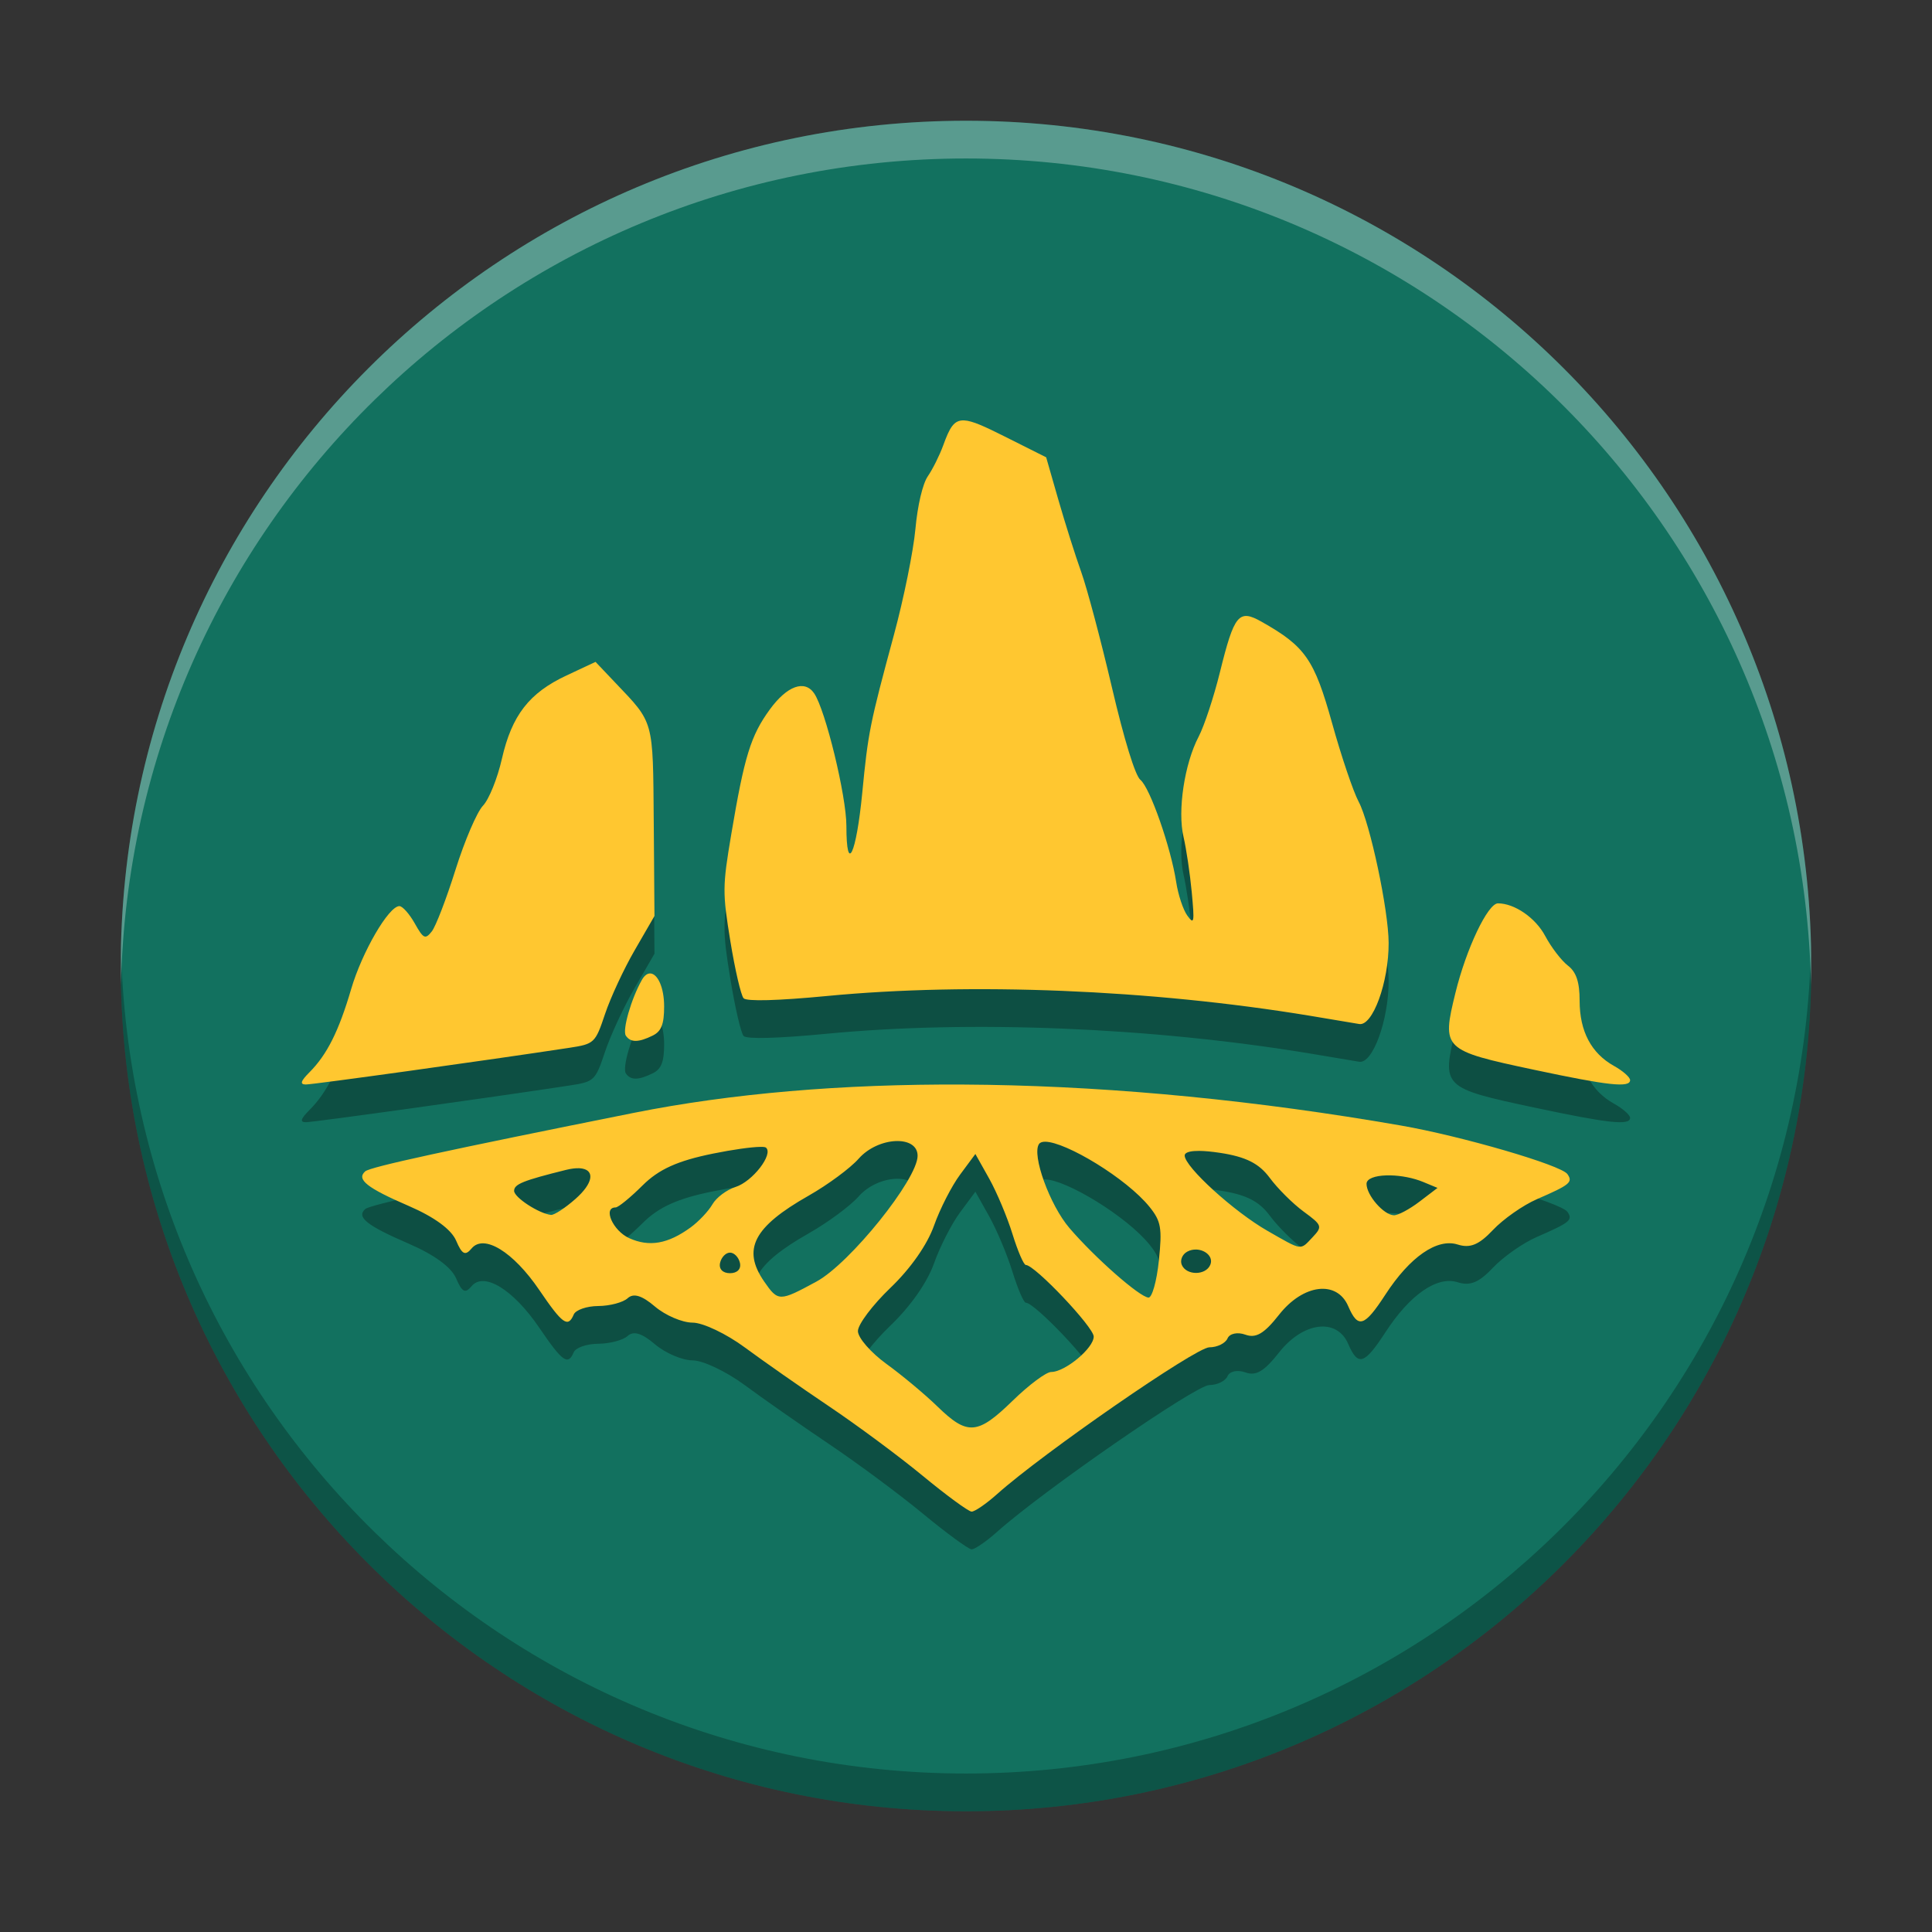 <svg width="512" height="512" version="1.1" viewBox="0 0 384 384" xmlns="http://www.w3.org/2000/svg" xmlns:xlink="http://www.w3.org/1999/xlink"><rect x="0" y="0" width="384" height="384" fill="#333333" stroke="none"/><defs><clipPath><rect width="384" height="384"/></clipPath><clipPath><rect width="384" height="384"/></clipPath><clipPath><rect width="384" height="384"/></clipPath><clipPath><rect width="384" height="384"/></clipPath><clipPath><rect width="384" height="384"/></clipPath><clipPath><rect width="384" height="384"/></clipPath><clipPath><rect width="384" height="384"/></clipPath><clipPath><rect width="384" height="384"/></clipPath><clipPath><rect width="384" height="384"/></clipPath><clipPath><rect width="384" height="384"/></clipPath><clipPath><rect width="384" height="384"/></clipPath><clipPath><rect width="384" height="384"/></clipPath><clipPath><rect width="384" height="384"/></clipPath><clipPath><rect width="384" height="384"/></clipPath><clipPath><rect width="384" height="384"/></clipPath><clipPath><rect width="384" height="384"/></clipPath><clipPath><rect width="384" height="384"/></clipPath><clipPath><rect width="384" height="384"/></clipPath><clipPath><rect width="384" height="384"/></clipPath><clipPath><rect width="384" height="384"/></clipPath><clipPath><rect width="384" height="384"/></clipPath><clipPath><rect width="384" height="384"/></clipPath><clipPath><rect width="384" height="384"/></clipPath><clipPath><rect width="384" height="384"/></clipPath><clipPath><rect width="384" height="384"/></clipPath><clipPath><rect width="384" height="384"/></clipPath><clipPath><rect width="384" height="384"/></clipPath><clipPath><rect width="384" height="384"/></clipPath><clipPath><rect width="384" height="384"/></clipPath><clipPath><rect width="384" height="384"/></clipPath><clipPath><rect width="384" height="384"/></clipPath><clipPath><rect width="384" height="384"/></clipPath><clipPath><rect width="384" height="384"/></clipPath><clipPath><rect width="384" height="384"/></clipPath><clipPath><rect width="384" height="384"/></clipPath><clipPath><rect width="384" height="384"/></clipPath><clipPath><rect width="384" height="384"/></clipPath><clipPath><rect width="384" height="384"/></clipPath><clipPath><rect width="384" height="384"/></clipPath><clipPath><rect width="384" height="384"/></clipPath><clipPath><rect width="384" height="384"/></clipPath><clipPath><rect width="384" height="384"/></clipPath><clipPath><rect width="384" height="384"/></clipPath><clipPath><rect width="384" height="384"/></clipPath><clipPath><rect width="384" height="384"/></clipPath><clipPath><rect width="384" height="384"/></clipPath><clipPath><rect width="384" height="384"/></clipPath><clipPath><rect width="384" height="384"/></clipPath><clipPath><rect width="384" height="384"/></clipPath><clipPath><rect width="384" height="384"/></clipPath><clipPath><rect width="384" height="384"/></clipPath><clipPath><rect width="384" height="384"/></clipPath><clipPath><rect width="384" height="384"/></clipPath><clipPath id="c"><path d="m111 119h177v23h-177z"/></clipPath><clipPath><path d="m368.64 199.88c0-93.234-75.602-168.75-168.75-168.75-93.152 0-168.75 75.516-168.75 168.75s75.598 168.75 168.75 168.75c93.148 0 168.75-75.516 168.75-168.75z"/></clipPath><clipPath id="b"><path d="m177 130h45v89h-45z"/></clipPath><clipPath><path d="m368.64 199.88c0-93.234-75.602-168.75-168.75-168.75-93.152 0-168.75 75.516-168.75 168.75s75.598 168.75 168.75 168.75c93.148 0 168.75-75.516 168.75-168.75z"/></clipPath><clipPath id="a"><path d="m111 207h177v89h-177z"/></clipPath><clipPath><path d="m368.64 199.88c0-93.234-75.602-168.75-168.75-168.75-93.152 0-168.75 75.516-168.75 168.75s75.598 168.75 168.75 168.75c93.148 0 168.75-75.516 168.75-168.75z"/></clipPath><clipPath id="d"><rect width="384" height="384"/></clipPath><g clip-path="url(#d)"><g clip-path="url(#c)"></g><g clip-path="url(#b)"></g><g clip-path="url(#a)"></g></g><clipPath><rect width="384" height="384"/></clipPath><clipPath><rect width="384" height="384"/></clipPath><clipPath><rect width="384" height="384"/></clipPath><clipPath><rect width="384" height="384"/></clipPath><clipPath><rect width="384" height="384"/></clipPath><clipPath><rect width="384" height="384"/></clipPath><clipPath><rect width="384" height="384"/></clipPath><clipPath><rect width="384" height="384"/></clipPath><clipPath><rect width="384" height="384"/></clipPath><clipPath><rect width="384" height="384"/></clipPath><clipPath><rect width="384" height="384"/></clipPath></defs><g><path d="m360 192c0-92.785-75.215-168-168-168-92.785 0-168 75.215-168 168 0 92.785 75.215 168 168 168 92.785 0 168-75.215 168-168z" fill="#12715f"/><path d="m191.65 91.06c-2.087-0.108-2.905 1.46-4.178 4.958-0.723 1.984-2.098 4.743-3.059 6.138-1.027 1.492-2.039 5.784-2.468 10.479-0.398 4.375-2.316 13.828-4.261 21.012-4.816 17.801-5.137 19.399-6.305 31.45-1.191 12.277-3.152 16.367-3.152 6.574 0-5.957-4.164-23.087-6.41-26.364-1.887-2.762-5.387-1.491-8.805 3.196-3.797 5.207-5.059 9.293-7.676 24.855-1.742 10.344-1.75 11.534-0.171 21.226 0.922 5.648 2.104 10.743 2.628 11.325 0.598 0.656 6.821 0.488 16.544-0.445 28.578-2.742 64.461-1.278 95.93 3.91 5.035 0.828 9.465 1.571 9.844 1.649 2.691 0.555 5.921-8.277 5.89-16.113-0.023-6.527-3.703-23.844-5.96-28.066-1.07-1.996-3.441-9.012-5.273-15.59-3.543-12.715-5.321-15.273-14.036-20.187-4.523-2.551-5.414-1.47-8.262 10.034-1.219 4.934-3.121 10.692-4.226 12.801-2.828 5.394-4.238 14.735-3.007 19.961 0.547 2.328 1.281 7.258 1.629 10.957 0.57 6.066 0.483 6.527-0.876 4.664-0.832-1.137-1.824-4.129-2.21-6.649-1.062-6.914-5.223-18.805-7.118-20.332-1.027-0.828-3.222-7.949-5.663-18.387-2.195-9.375-4.938-19.687-6.098-22.917-1.156-3.234-3.2-9.688-4.54-14.344l-2.429-8.461-8.294-4.16c-3.972-1.993-6.363-3.091-7.986-3.174zm-73.283 47.994-8e-3 5e-3 -5.742 2.687c-7.445 3.481-10.891 7.918-12.872 16.617-0.883 3.879-2.569 8.044-3.753 9.278-1.188 1.234-3.645 6.96-5.454 12.718-1.809 5.75-3.926 11.282-4.723 12.278-1.297 1.629-1.657 1.46-3.391-1.622-1.062-1.883-2.425-3.417-3.042-3.417-2.125 0-7.426 9.121-9.59 16.5-2.461 8.375-4.796 13.019-8.276 16.519-1.773 1.777-1.958 2.421-0.731 2.433 1.418 0.016 36.312-4.844 52.359-7.289 4.988-0.762 5.176-0.938 7.113-6.727 1.094-3.266 3.746-8.972 5.906-12.694l3.918-6.778-0.145-18.804c-0.168-20.363 0.094-19.434-7.641-27.562zm179.37 47.993c-2.023 0-6.312 9.023-8.461 17.801-2.742 11.195-2.511 11.417 15.567 15.265 14.891 3.172 19.151 3.629 19.151 2.067 0-0.57-1.438-1.836-3.199-2.817-4.516-2.512-6.832-6.898-6.832-12.945 0-3.731-0.664-5.719-2.332-7-1.285-0.988-3.315-3.641-4.515-5.894-1.906-3.59-6.086-6.476-9.379-6.476zm-168.43 13.934c-0.094-8e-3 -0.188-4e-3 -0.283 0.012v3e-3c-0.504 0.078-1.005 0.492-1.462 1.301-2.121 3.769-3.898 9.966-3.171 11.048 0.938 1.391 2.488 1.386 5.344-0.016 1.715-0.844 2.266-2.269 2.266-5.785 0-3.79-1.284-6.445-2.694-6.562zm62.155 22.083c-23.962-0.127-46.143 1.755-65.566 5.641-37.09 7.427-52.321 10.729-53.313 11.613-1.781 1.596 0.301 3.268 8.688 6.888 5.082 2.197 8.44 4.663 9.39 6.888 1.164 2.736 1.809 3.06 3.063 1.554 2.445-2.943 8.282 0.642 13.446 8.228 4.641 6.826 5.718 7.587 6.87 4.885 0.383-0.898 2.567-1.665 4.86-1.679 2.293-0.014 4.925-0.705 5.851-1.548 1.16-1.064 2.836-0.56 5.426 1.651 2.062 1.755 5.438 3.199 7.488 3.199 2.051 0 6.715 2.224 10.375 4.932 3.66 2.701 11.183 7.966 16.718 11.689 5.539 3.724 13.931 9.936 18.642 13.825 4.715 3.89 9.085 7.087 9.706 7.115 0.621 0.021 2.898-1.541 5.074-3.482 9.098-8.138 39.512-29.174 42.176-29.174 1.59 0 3.216-0.81 3.63-1.777 0.422-0.981 1.995-1.298 3.542-0.738 2.106 0.767 3.743-0.207 6.696-3.965 4.797-6.1 11.488-6.929 13.742-1.699 1.949 4.518 3.207 4.13 7.383-2.288 4.887-7.524 10.297-11.267 14.391-9.961 2.449 0.774 4.207 0.062 6.977-2.874 2.039-2.162 5.98-4.94 8.773-6.149 6.551-2.846 7.185-3.357 6.044-4.981-1.25-1.789-21.071-7.566-33.138-9.659-28.535-4.96-56.304-7.655-82.116-8.083-1.613-0.026-3.219-0.043-4.816-0.051zm-13.509 11.237h5e-3c2.445-0.124 4.422 0.829 4.422 2.922 0 4.663-13.47 21.409-20.106 25.002-7.371 4-7.609 4.007-10.395-0.021-4.418-6.397-2.117-10.833 8.848-17.058 3.82-2.169 8.294-5.478 9.935-7.343 1.922-2.183 4.847-3.385 7.292-3.502zm29.793 0.125c4.109 0.035 16.167 7.289 20.738 12.961 2.289 2.846 2.521 4.186 1.849 10.673-0.422 4.083-1.355 7.393-2.062 7.345-1.785-0.111-10.668-7.932-15.715-13.825-3.902-4.553-7.524-14.549-6.044-16.698 0.219-0.311 0.649-0.462 1.235-0.456zm-56.626 1.025c0.597-9e-3 0.988 0.037 1.115 0.142 1.555 1.292-2.66 6.756-6.043 7.827-1.758 0.56-3.825 2.107-4.598 3.461-0.777 1.347-2.719 3.406-4.317 4.573-4.527 3.295-8.233 3.946-12.226 2.136-3.234-1.465-5.281-6.101-2.695-6.101 0.531 0 2.938-1.968 5.356-4.373 3.227-3.212 6.953-4.898 14.004-6.328 3.961-0.803 7.612-1.312 9.404-1.337zm87.252 0.801c1.104 9e-3 2.49 0.14 4.102 0.384 5.144 0.781 7.769 2.101 9.882 4.954 1.582 2.142 4.629 5.174 6.766 6.735 3.668 2.687 3.77 2.957 1.762 5.085-2.512 2.653-1.946 2.742-8.969-1.272-6.637-3.793-16.453-12.718-16.453-14.971 0-0.484 0.688-0.795 1.903-0.885 0.304-0.024 0.64-0.034 1.008-0.031zm-44.508 0.612 2.749 4.904c1.508 2.701 3.59 7.655 4.633 11.033 1.043 3.371 2.226 6.122 2.644 6.122 1.777 0 13.493 12.359 13.493 14.231 0 2.308-5.689 7.04-8.458 7.04-0.984 0-4.433 2.57-7.66 5.72-6.973 6.791-8.965 6.95-14.941 1.14-2.484-2.418-7.059-6.231-10.165-8.483-3.109-2.259-5.64-5.182-5.64-6.508s2.917-5.195 6.483-8.615c4.004-3.841 7.298-8.56 8.634-12.325 1.188-3.358 3.527-7.917 5.199-10.169zm-78.74 2.833c0.238 0.011 0.458 0.035 0.658 0.075 2.406 0.47 2.09 2.937-1.406 6.025-2.051 1.81-4.242 3.239-4.863 3.177-2.402-0.263-7.329-3.474-7.329-4.78 0-1.333 1.77-2.045 10.305-4.166 1.043-0.259 1.922-0.362 2.635-0.331zm161.28 1.419c2.082 0.05 4.495 0.489 6.498 1.323l2.815 1.167-3.609 2.749c-1.988 1.513-4.269 2.721-5.074 2.694-2.023-0.076-5.426-3.986-5.426-6.252 0-1.029 1.676-1.61 3.926-1.679 0.282-9e-3 0.573-0.01 0.87-3e-3zm-38.624 14.739c1.828 0.069 3.438 1.478 2.766 3.053-0.91 2.128-4.746 2.128-5.656 0-0.387-0.905 0.085-2.079 1.058-2.618 0.578-0.325 1.223-0.457 1.833-0.429zm-92.688 0.614c0.828 0 1.715 0.906 1.973 2.032 0.281 1.216-0.516 2.058-1.973 2.058-1.457 0-2.249-0.842-1.972-2.058 0.258-1.126 1.144-2.032 1.972-2.032z" opacity=".3" stroke-width="1.33"/><path d="m191.65 83.56c-2.087-0.108-2.905 1.46-4.178 4.958-0.723 1.984-2.098 4.743-3.059 6.138-1.027 1.492-2.039 5.784-2.468 10.479-0.398 4.375-2.316 13.828-4.261 21.012-4.816 17.801-5.137 19.399-6.305 31.45-1.191 12.277-3.152 16.367-3.152 6.574 0-5.957-4.164-23.087-6.41-26.364-1.887-2.762-5.387-1.491-8.805 3.196-3.797 5.207-5.059 9.293-7.676 24.855-1.742 10.344-1.75 11.534-0.171 21.226 0.922 5.648 2.104 10.743 2.628 11.325 0.598 0.656 6.821 0.488 16.544-0.445 28.578-2.742 64.461-1.278 95.93 3.91 5.035 0.828 9.465 1.571 9.844 1.649 2.691 0.555 5.921-8.277 5.89-16.113-0.023-6.527-3.703-23.844-5.96-28.066-1.07-1.996-3.441-9.012-5.273-15.59-3.543-12.715-5.321-15.273-14.036-20.187-4.523-2.551-5.414-1.47-8.262 10.034-1.219 4.934-3.121 10.692-4.226 12.801-2.828 5.394-4.238 14.735-3.007 19.961 0.547 2.328 1.281 7.258 1.629 10.957 0.57 6.066 0.483 6.527-0.876 4.664-0.832-1.137-1.824-4.129-2.211-6.649-1.062-6.914-5.223-18.805-7.118-20.332-1.027-0.828-3.222-7.949-5.663-18.387-2.195-9.375-4.938-19.687-6.098-22.917-1.156-3.234-3.2-9.688-4.54-14.344l-2.429-8.461-8.294-4.16c-3.972-1.993-6.363-3.091-7.986-3.174zm-73.283 47.994-7e-3 4e-3 -5.742 2.687c-7.445 3.481-10.891 7.918-12.872 16.617-0.883 3.879-2.569 8.044-3.753 9.278-1.188 1.234-3.645 6.96-5.454 12.718-1.809 5.75-3.926 11.282-4.723 12.278-1.297 1.629-1.657 1.46-3.391-1.622-1.062-1.883-2.425-3.417-3.042-3.417-2.125 0-7.426 9.121-9.59 16.5-2.461 8.375-4.796 13.019-8.276 16.519-1.773 1.777-1.958 2.421-0.731 2.433 1.418 0.016 36.312-4.844 52.359-7.289 4.988-0.762 5.176-0.938 7.113-6.727 1.094-3.266 3.746-8.972 5.906-12.694l3.918-6.778-0.145-18.804c-0.168-20.363 0.094-19.434-7.641-27.562zm179.37 47.993c-2.023 0-6.312 9.023-8.461 17.801-2.742 11.195-2.511 11.417 15.567 15.265 14.891 3.172 19.151 3.629 19.151 2.067 0-0.57-1.438-1.836-3.199-2.817-4.516-2.512-6.832-6.898-6.832-12.945 0-3.731-0.664-5.719-2.332-7-1.285-0.988-3.315-3.641-4.515-5.894-1.906-3.59-6.086-6.476-9.379-6.476zm-168.43 13.934c-0.094-8e-3 -0.188-3e-3 -0.283 0.012v3e-3c-0.504 0.078-1.005 0.492-1.462 1.301-2.121 3.769-3.898 9.966-3.171 11.048 0.938 1.391 2.488 1.386 5.344-0.016 1.715-0.844 2.266-2.269 2.266-5.785 0-3.79-1.284-6.445-2.694-6.562zm62.155 22.083c-23.962-0.127-46.143 1.755-65.566 5.641-37.09 7.427-52.321 10.729-53.313 11.613-1.781 1.596 0.301 3.268 8.688 6.888 5.082 2.197 8.44 4.663 9.39 6.888 1.164 2.736 1.809 3.06 3.063 1.554 2.445-2.943 8.282 0.642 13.446 8.228 4.641 6.826 5.718 7.587 6.87 4.885 0.383-0.898 2.567-1.665 4.86-1.679 2.293-0.014 4.925-0.705 5.851-1.548 1.16-1.064 2.836-0.56 5.426 1.651 2.062 1.755 5.438 3.199 7.488 3.199 2.051 0 6.715 2.224 10.375 4.932 3.66 2.701 11.183 7.966 16.718 11.689 5.539 3.724 13.931 9.936 18.642 13.825 4.715 3.89 9.085 7.087 9.706 7.115 0.621 0.021 2.898-1.541 5.074-3.482 9.098-8.138 39.512-29.174 42.176-29.174 1.59 0 3.216-0.81 3.63-1.777 0.422-0.981 1.995-1.298 3.542-0.738 2.106 0.767 3.743-0.207 6.696-3.965 4.797-6.1 11.488-6.929 13.742-1.699 1.949 4.518 3.207 4.13 7.383-2.288 4.887-7.524 10.297-11.267 14.391-9.961 2.449 0.774 4.207 0.062 6.977-2.874 2.039-2.162 5.98-4.94 8.773-6.149 6.551-2.846 7.185-3.357 6.044-4.981-1.25-1.789-21.071-7.566-33.138-9.659-28.535-4.96-56.304-7.655-82.116-8.083-1.613-0.026-3.219-0.043-4.816-0.051zm-13.509 11.237h4e-3c2.445-0.124 4.422 0.829 4.422 2.922 0 4.663-13.47 21.409-20.106 25.002-7.371 4-7.609 4.007-10.395-0.021-4.418-6.397-2.117-10.833 8.848-17.058 3.82-2.169 8.294-5.478 9.935-7.343 1.922-2.183 4.847-3.385 7.292-3.502zm29.793 0.125c4.109 0.035 16.167 7.289 20.738 12.961 2.289 2.846 2.521 4.186 1.849 10.673-0.422 4.083-1.355 7.393-2.062 7.345-1.785-0.111-10.668-7.932-15.715-13.825-3.902-4.553-7.524-14.549-6.044-16.698 0.219-0.311 0.649-0.462 1.235-0.456zm-56.626 1.025c0.597-9e-3 0.988 0.037 1.115 0.142 1.555 1.292-2.66 6.756-6.043 7.827-1.758 0.56-3.825 2.107-4.598 3.461-0.777 1.347-2.719 3.406-4.317 4.573-4.527 3.295-8.233 3.946-12.226 2.136-3.234-1.465-5.281-6.101-2.695-6.101 0.531 0 2.938-1.968 5.356-4.373 3.227-3.212 6.953-4.898 14.004-6.328 3.961-0.803 7.612-1.312 9.404-1.337zm87.252 0.801c1.104 9e-3 2.49 0.14 4.102 0.384 5.144 0.781 7.769 2.101 9.882 4.954 1.582 2.142 4.629 5.174 6.766 6.735 3.668 2.687 3.77 2.957 1.762 5.085-2.512 2.653-1.946 2.742-8.969-1.272-6.637-3.793-16.453-12.718-16.453-14.971 0-0.484 0.688-0.795 1.903-0.885 0.304-0.024 0.64-0.034 1.008-0.031zm-44.508 0.612 2.749 4.904c1.508 2.701 3.59 7.655 4.633 11.033 1.043 3.371 2.226 6.122 2.644 6.122 1.777 0 13.493 12.359 13.493 14.231 0 2.308-5.689 7.04-8.458 7.04-0.984 0-4.433 2.57-7.66 5.72-6.973 6.791-8.965 6.95-14.941 1.14-2.484-2.418-7.059-6.231-10.165-8.483-3.109-2.259-5.64-5.182-5.64-6.508s2.917-5.195 6.483-8.615c4.004-3.841 7.298-8.56 8.634-12.325 1.188-3.358 3.527-7.917 5.199-10.169zm-78.74 2.833c0.238 0.011 0.458 0.035 0.658 0.075 2.406 0.47 2.09 2.937-1.406 6.025-2.051 1.81-4.242 3.239-4.863 3.177-2.402-0.263-7.329-3.474-7.329-4.78 0-1.333 1.77-2.045 10.305-4.166 1.043-0.259 1.922-0.362 2.635-0.331zm161.28 1.419c2.082 0.05 4.495 0.489 6.498 1.323l2.815 1.167-3.609 2.749c-1.988 1.513-4.269 2.721-5.074 2.694-2.023-0.076-5.426-3.986-5.426-6.252 0-1.029 1.676-1.61 3.926-1.679 0.282-9e-3 0.573-0.01 0.87-3e-3zm-38.624 14.739c1.828 0.069 3.438 1.478 2.766 3.053-0.91 2.128-4.746 2.128-5.656 0-0.387-0.905 0.085-2.079 1.058-2.618 0.578-0.325 1.223-0.457 1.833-0.429zm-92.688 0.614c0.828 0 1.715 0.906 1.973 2.032 0.281 1.216-0.516 2.058-1.973 2.058-1.457 0-2.249-0.842-1.972-2.058 0.258-1.126 1.144-2.032 1.972-2.032z" fill="#ffc730" stroke-width="1.33"/><path transform="scale(.75)" d="m32.062 251c-0.036 1.663-0.062 3.328-0.062 5 0 123.71 100.29 224 224 224 123.71 0 224-100.29 224-224 0-1.672-0.026-3.337-0.062-5-2.66 121.4-101.9 219-223.94 219-122.04 0-221.28-97.597-223.94-219z" fill="#03120f" opacity=".3" stroke-width="1.333"/><path transform="scale(.75)" d="m256 32c-123.71 0-224 100.29-224 224 0 1.672 0.026 3.337 0.062 5 2.66-121.4 101.9-219 223.94-219 122.04 0 221.28 97.597 223.94 219 0.036-1.663 0.062-3.328 0.062-5 0-123.71-100.29-224-224-224z" fill="#fff" opacity=".3" stroke-width="1.333"/></g></svg>
